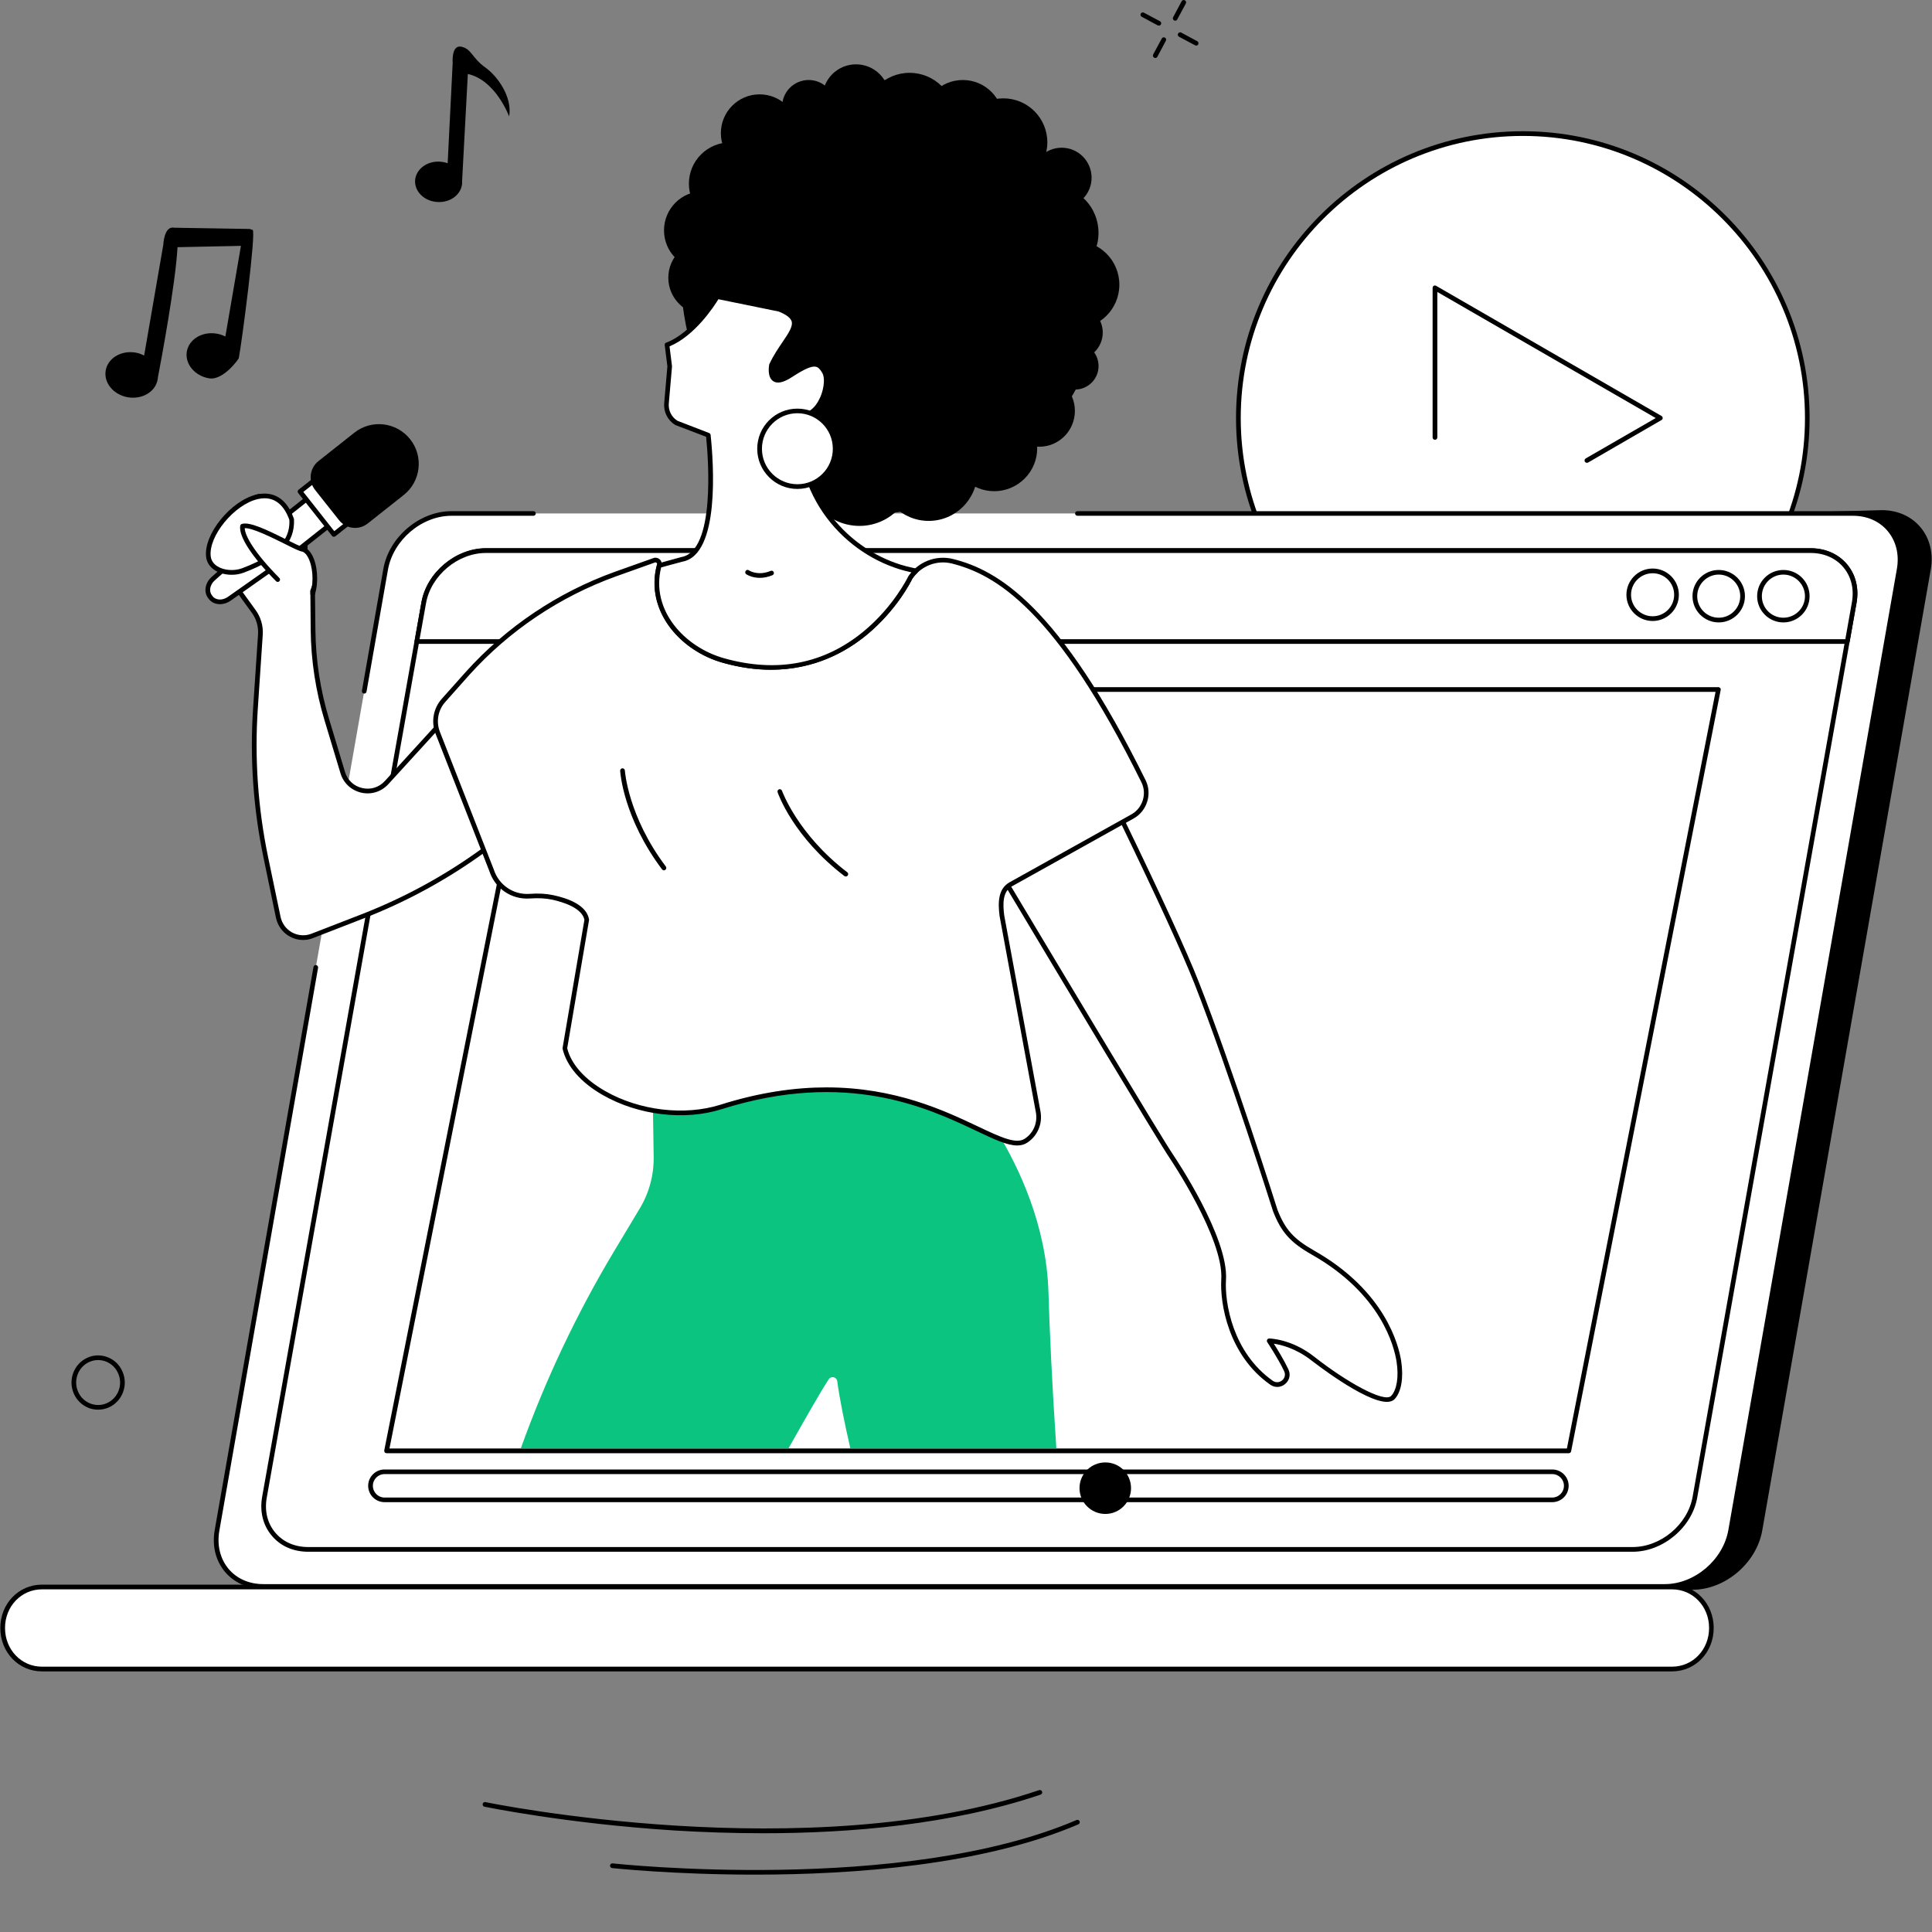 
<svg viewBox="0 0 1886 1886" xmlns="http://www.w3.org/2000/svg"><rect x="0" y="0" width="1886" height="1886" fill="#808080" stroke="none"/><defs><style>.s0{fill:#000}.s1{fill:#fff}</style></defs><g id="Illustration"><g id="Music video 1"><g id="&lt;Group&gt;"><path id="&lt;Path&gt;" class="s0" d="M1147.2 20.2q-.5 0-1.1-.3c-1.1-.6-1.5-2-.9-3.1l8.3-15.6c.6-1.1 2-1.5 3.1-.9 1.2.6 1.6 1.9 1 3.1l-8.4 15.6c-.4.8-1.2 1.2-2 1.2z"/><path class="s0" d="M1127.7 56.6q-.5 0-1-.3c-1.1-.6-1.6-1.9-1-3.1l8.4-15.6c.6-1.1 2-1.5 3.1-.9s1.5 2 .9 3.1l-8.3 15.6c-.4.8-1.2 1.2-2.1 1.2zM1131.3 25q-.6 0-1.1-.2l-15.6-8.4c-1.2-.6-1.6-2-1-3.1.6-1.1 2-1.5 3.1-.9l15.6 8.3c1.2.6 1.6 2 1 3.1-.4.8-1.2 1.2-2 1.2zM1167.7 44.5q-.6 0-1.1-.3l-15.6-8.3c-1.1-.6-1.6-2-1-3.1.6-1.1 2-1.6 3.1-1l15.6 8.4c1.2.6 1.6 2 1 3.1-.4.8-1.2 1.2-2 1.2z"/><path id="&lt;Compound Path&gt;" fill-rule="evenodd" class="s0" d="M95.8 1376.1c-3.1 0-6.3-.5-9.3-1.7-6.5-2.6-11.7-7.6-14.5-14.1-5.8-13.4.2-29 13.3-34.9 6.3-2.9 13.3-3 19.8-.5s11.7 7.5 14.5 14.1c5.8 13.3-.2 29-13.3 34.9-3.4 1.5-6.9 2.2-10.5 2.2zm-8.6-46.6c-10.9 4.9-15.8 17.9-11 29 2.3 5.4 6.6 9.5 12 11.6 5.3 2.1 11.1 1.9 16.2-.4 10.9-4.9 15.8-17.8 11-28.9-2.3-5.4-6.6-9.6-12-11.7-5.3-2-11-1.9-16.2.4z"/><path class="s0" d="M745.2 1789.6c-31.2 0-60.5-1.1-86.7-2.7-105.8-6.7-184.8-23.1-185.6-23.2-1.2-.3-2-1.5-1.7-2.7.2-1.3 1.4-2 2.7-1.8 3.1.7 315.3 64.6 540.5-11.7 1.2-.4 2.5.3 2.9 1.5.4 1.2-.3 2.5-1.5 2.9-86.6 29.3-185.5 37.7-270.6 37.7zM737 1830c-79.6 0-138.2-6.3-139.5-6.4-1.2-.2-2.1-1.3-2-2.5.1-1.3 1.3-2.2 2.5-2.1 2.8.4 283.2 30.4 452.9-42.3 1.1-.5 2.5 0 3 1.2s-.1 2.5-1.2 3c-93.3 40-219.8 49.1-315.7 49.1z"/></g><path class="s0" d="M451.1 178.7c-.5 10.9-11.2 19.2-23.9 18.5-12.7-.6-22.5-10-22-20.9.6-10.8 11.3-19.2 24-18.5 12.7.6 22.5 10 21.9 20.9z"/><path class="s0" d="M473.8 65.9c-13-9.2-13.4-18.2-23.4-20.3-10-2.2-8.5 15.9-8.5 15.9l-5.6 112c-.2 4.1 3.2 7.6 7.3 7.8 4 .2 7.2 1.4 7.4-2.6l5.7-106.5c27.5 6.2 40.3 41.5 40.3 41.5 3.4-19.2-11.7-39.7-23.2-47.8zM233.1 349.6c2.9-14.5 17.2-124.3 13.5-125.2-1.5-.3-2.7-1.1-3.8-.9l-72.9-1.2c-9.8-2-10.5 16.7-10.5 16.7l-18.7 108.1c-2.5-1.3-5.3-2.4-8.4-2.9-14-2.4-27 5.4-29.1 17.4-2.1 12.1 7.6 23.8 21.6 26.2 14 2.4 27.1-5.4 29.1-17.4q.2-1.2.3-2.3c2.7-14.1 17.1-90.5 19.1-126.8l61.9-1.3-15.2 88.5c-2.6-1.3-5.4-2.3-8.5-2.8-14-2.4-27 5.4-29.1 17.4-2.1 12 7.6 23.8 21.6 26.2 14 2.4 29.1-19 29.1-19.7z"/><path class="s1" d="M1764.3 408.1c0 153.3-124.4 277.7-277.7 277.7-153.4 0-277.7-124.4-277.7-277.7 0-153.4 124.3-277.7 277.7-277.7 153.3 0 277.7 124.3 277.7 277.7z"/><path fill-rule="evenodd" class="s0" d="M1486.6 688c-154.4 0-280-125.6-280-279.9 0-154.4 125.6-280 280-280 154.3 0 279.9 125.6 279.9 280 0 154.3-125.6 279.9-279.9 279.9zm0-555.3c-151.9 0-275.4 123.5-275.4 275.4 0 151.8 123.5 275.4 275.4 275.4 151.8 0 275.4-123.6 275.4-275.4 0-151.9-123.6-275.4-275.4-275.4z"/><path class="s1" d="M1620.9 408.1 1400.8 281v254.1z"/><path class="s0" d="M1549.1 451.8c-.8 0-1.5-.4-2-1.2-.6-1.1-.2-2.5.9-3.1l68.3-39.4L1403.1 285v142c0 1.3-1 2.3-2.3 2.3-1.3 0-2.3-1-2.3-2.3V281c0-.8.4-1.6 1.1-2 .8-.4 1.6-.4 2.3 0L1622 406.1c.7.4 1.1 1.2 1.1 2s-.4 1.5-1.1 1.9l-71.7 41.5q-.6.3-1.2.3zM1295.3 1508.3c-31.6-25.8-64.7-49.8-98.7-72.8-68.9-46.6-141.5-88.2-214.9-128.5-38.7-21.3-78.8-40.5-118.3-60.2-39.8-19.9-79.8-39.6-119.7-59.2-36.5-18-73-36-109.4-54.1-82.8-279.9-172.7-597.2-154.9-597.2L1837 498c32 0 53.4 26 47.8 57.9L1720.3 1494c-5.6 31.9-36.2 57.9-68.1 57.9h-302.1c-17.9-15-36.8-28.8-54.8-43.6z"/><path class="s1" d="M440.7 501.2h1368.2c30.2 0 50.3 24.5 45.1 54.7L1689.4 1494c-5.3 30.2-34 54.6-64.2 54.6H257c-30.2 0-50.4-24.4-45.1-54.6l164.5-938.1c5.3-30.2 34.1-54.7 64.3-54.7zM41 1549.2H1632.2c21.2 0 38.5 17.5 38.5 40 0 22.6-17.3 40.1-38.5 40.1H41c-21.2 0-38.4-17.5-38.4-40.1 0-22.5 17.2-40 38.4-40z"/><path fill-rule="evenodd" class="s0" d="M1632.2 1631.6H41c-22.8 0-40.7-18.6-40.7-42.4 0-23.7 17.9-42.3 40.7-42.3h1591.2c22.9 0 40.7 18.6 40.7 42.3 0 23.8-17.8 42.4-40.7 42.4zM41 1551.5c-20.2 0-36.1 16.6-36.1 37.7 0 21.2 15.9 37.8 36.1 37.8h1591.2c20.3 0 36.2-16.6 36.2-37.8 0-21.1-15.9-37.7-36.2-37.7z"/><path class="s1" d="M474.4 537.4h1293.1c28.5 0 47.6 22.8 42.6 50.9l-155.5 873.3c-5 28.1-32.2 50.9-60.8 50.9h-1293c-28.6 0-47.6-22.8-42.6-50.9l155.5-873.3c5-28.1 32.2-50.9 60.7-50.9z"/><path fill-rule="evenodd" class="s0" d="M1593.8 1514.8h-1293c-14.5 0-27.2-5.6-35.6-15.8-8.5-10.1-11.8-23.5-9.3-37.8l155.5-873.3c5.2-29.1 33.4-52.8 63-52.8h1293.1c14.4 0 27.1 5.6 35.6 15.7 8.5 10.2 11.8 23.6 9.2 37.9L1656.8 1462c-5.1 29.1-33.4 52.8-63 52.8zM474.4 539.7c-27.4 0-53.7 22-58.5 49L260.4 1462c-2.3 12.9.6 25 8.3 34.1 7.6 9.1 19 14.1 32.1 14.1h1293c27.5 0 53.7-22 58.5-49l155.5-873.3c2.3-12.9-.6-25-8.2-34.1-7.6-9.1-19-14.1-32.1-14.1z"/><path class="s1" d="m1803.3 626.2 6.8-37.8c5-28.1-14.1-50.8-42.6-50.8H474.4c-28.5 0-55.7 22.7-60.7 50.8l-6.8 37.8z"/><path fill-rule="evenodd" class="s0" d="M1803.3 628.5H406.9c-.7 0-1.3-.3-1.7-.8-.5-.5-.7-1.2-.5-1.9l6.7-37.8c5.2-29.1 33.4-52.7 63-52.7h1293.1c14.5 0 27.1 5.6 35.6 15.7s11.8 23.5 9.2 37.8l-6.7 37.8c-.2 1.1-1.2 1.9-2.3 1.9zM409.6 624h1391.8l6.4-36c2.3-12.9-.6-25-8.2-34.1-7.6-9.1-19-14.1-32.1-14.1H474.4c-27.5 0-53.7 22-58.5 49z"/><path fill-rule="evenodd" class="s0" d="M1613.3 606.2c-14.1 0-25.6-11.5-25.6-25.6 0-14.1 11.5-25.6 25.6-25.6 14.1 0 25.6 11.5 25.6 25.6 0 14.1-11.5 25.6-25.6 25.6zm0-46.6c-11.6 0-21.1 9.4-21.1 21s9.5 21 21.1 21c11.6 0 21-9.4 21-21s-9.4-21-21-21zM1677.8 607.6c-14.1 0-25.6-11.5-25.6-25.6 0-14.2 11.5-25.6 25.6-25.6 14.1 0 25.6 11.4 25.6 25.6 0 14.1-11.5 25.6-25.6 25.6zm0-46.7c-11.6 0-21 9.5-21 21.1 0 11.6 9.4 21 21 21s21-9.4 21-21-9.4-21.1-21-21.1zM1740.9 607.6c-14.1 0-25.6-11.5-25.6-25.6 0-14.2 11.5-25.6 25.6-25.6 14.2 0 25.6 11.4 25.6 25.6 0 14.1-11.4 25.6-25.6 25.6zm0-46.7c-11.6 0-21 9.5-21 21.1 0 11.6 9.4 21 21 21s21.1-9.4 21.1-21-9.5-21.1-21.1-21.1zM1531.5 1418.6H377.4c-.7 0-1.4-.3-1.8-.8-.4-.6-.6-1.3-.5-1.9l147.8-743.2c.2-1.1 1.2-1.9 2.2-1.9h1152.4c.7 0 1.3.4 1.8.9.4.5.6 1.2.4 1.9l-146 743.2c-.2 1-1.1 1.8-2.2 1.8zM380.2 1414h1149.4l145.1-738.6H527z"/><path class="s0" d="M769.7 1413.9c16.8-29.7 31.1-55 39.3-67.5 2.3-3.5 7.8-2.3 8.3 1.9 2.3 17 6.8 39.5 12.8 65.6h201.1c-4.2-62.3-6.7-117.5-7.7-152.3-1.9-65.5-29.1-121.9-48.6-154.2-9.9-16.2-19.2-47.6-23.5-63.4-1.4-5.3-6.9-8.3-12.2-6.8l-27.8 8.1c-85.8 22.4-175.3 27-262.9 13.5-6-1-11.4 3.7-11.3 9.8l.9 60.7c.3 17.7-4.4 35.1-13.5 50.3l-25.1 41.8c-36.6 61.1-67.1 125.6-91.1 192.5z" style="fill:#0ac480"/><path class="s1" d="M431.3 710.8q-.9-2.1-1.4-4.3L377.4 764c-13.2 14.4-37.1 9-42.8-9.8l-15.5-51.4c-8.6-28.5-13.2-58.2-13.5-88l-.4-35.2c-.1-11.7-12.6-47.4-4.5-55.8 13.8-14.1-8.2-1-20.4 6.5.5-2.6.7-5.7.5-9.1-.6-15.6-2.6-24.3-15.7-33-16.1-10.7-23.3 3.2-39.3 21.1-11.1 12.5-28.9 16.8-9.4 44.4 1.4 1.9 31 42.8 31 42.8 4.9 6.6 7.3 14.7 6.8 23l-4.8 71.6c-3.3 48.9.1 98 10.1 145.9l12.2 58.6c3.1 14.9 18.9 23.5 33.2 18l48.9-19c42.3-16.4 82.3-38.3 119-65.1l3.8-2.8z"/><path fill-rule="evenodd" class="s0" d="M295.9 917.6c-4.5 0-8.9-1.1-12.9-3.3-7-3.8-11.9-10.5-13.6-18.3l-12.1-58.5c-10.1-48.2-13.5-97.5-10.2-146.5l4.8-71.7c.5-7.7-1.7-15.3-6.3-21.4-1.2-1.7-29.7-41-31.1-42.9-16.7-23.7-6.9-32.3 2.7-40.6 2.3-2.1 4.8-4.2 6.9-6.6 2.4-2.7 4.7-5.4 6.7-7.8 11.7-13.9 20.2-23.9 35.6-13.7 13.4 8.9 16 18 16.7 34.8q.1 2.5 0 4.8c20.1-12.1 22.1-11.6 23.7-9.6 1.7 2.2-.2 4.8-4.4 9.1-4.7 4.8-.8 22.9 2.1 36.2 1.6 7.4 3 13.9 3 17.9l.4 35.3c.3 29.6 4.8 59 13.4 87.3l15.5 51.5c2.4 8 8.7 13.9 16.9 15.7 8.1 1.9 16.4-.7 22-6.9l52.5-57.5c.6-.6 1.5-.9 2.3-.6.8.2 1.5.8 1.6 1.7q.5 2.1 1.3 4l45.4 115.8c.3 1 0 2.1-.8 2.7l-3.8 2.8c-36.8 26.9-77.1 48.9-119.6 65.4l-48.9 19c-3.2 1.3-6.5 1.9-9.8 1.9zm-41.2-430.9c-6.3 0-11.7 5.9-20.4 16.2-2.1 2.5-4.3 5.2-6.8 7.9-2.3 2.6-4.9 4.9-7.3 7-9.5 8.3-16.3 14.2-2 34.5 1.4 2 30.8 42.5 31.1 42.9 5.2 7 7.8 15.7 7.2 24.4l-4.8 71.7c-3.3 48.6.1 97.5 10 145.3l12.2 58.5c1.4 6.5 5.5 12 11.3 15.2 5.8 3.1 12.7 3.6 18.8 1.2l49-19c42.1-16.4 82-38.2 118.5-64.9l2.4-1.8-44.8-114.1q-.1-.4-.2-.7l-49.8 54.5c-6.8 7.4-16.7 10.5-26.4 8.3-9.8-2.3-17.4-9.3-20.3-18.9l-15.5-51.4c-8.7-28.8-13.3-58.6-13.6-88.7l-.3-35.2c-.1-3.6-1.5-10.1-3-17-3.4-15.9-7.2-33.9-.9-40.4q.2-.1.3-.3c-3.4 1.7-8.9 4.8-17.9 10.4-.8.4-1.7.4-2.5-.1-.7-.5-1.1-1.4-.9-2.3.4-2.5.6-5.5.5-8.6-.7-15-2.3-22.9-14.8-31.2-3.4-2.3-6.4-3.4-9.1-3.4z"/><path class="s1" d="m325.9 509.2-39.4 31.2-62.8 44.2c-6.1 4.3-14 3.8-17.9-1.1l-.7-1c-3.9-4.9-2.6-12.6 3-17.6l57.5-50.9 39.4-31.3z"/><path fill-rule="evenodd" class="s0" d="M214.8 589.8c-4.3 0-8.2-1.6-10.8-4.9l-.7-.9c-4.7-5.9-3.2-15 3.3-20.8l57.5-51 39.5-31.3c1-.7 2.4-.6 3.2.4l20.9 26.5c.4.4.6 1 .5 1.6-.1.6-.4 1.2-.8 1.6l-39.5 31.2-62.9 44.3c-3.2 2.2-6.8 3.3-10.2 3.3zm89.9-103.9L267 515.7l-57.4 50.9c-4.7 4.2-5.9 10.6-2.7 14.5l.7 1c3.2 4 9.7 4.2 14.8.6l62.8-44.2 37.5-29.7z"/><path class="s1" d="m292.8 479.9 33.1 41.8 22.2-17.5-33.1-41.8z"/><path fill-rule="evenodd" class="s0" d="M325.9 524h-.2c-.6-.1-1.2-.4-1.6-.9l-33-41.8c-.8-1-.7-2.4.3-3.2l22.2-17.5c.4-.4 1-.6 1.6-.5.6.1 1.2.4 1.6.8l33.1 41.9c.7.9.6 2.4-.4 3.2l-22.1 17.5c-.5.3-1 .5-1.5.5zm-29.8-43.8 30.2 38.3 18.6-14.7-30.3-38.2z"/><path class="s0" d="M400.4 428.8c13.3 16.8 10.5 41.2-6.4 54.5L359 511c-8.7 6.9-21.3 5.4-28.1-3.3l-23.3-29.4c-6.9-8.7-5.4-21.3 3.3-28.2l35-27.7c16.8-13.3 41.2-10.4 54.5 6.4z"/><path class="s1" d="M284.7 507.1c-19.5-56-85.1 3.7-81.2 36.3 1.6 13.8 20.7 18.4 33.7 13.5 39.4-14.8 48.3-31.9 47.5-49.8z"/><path fill-rule="evenodd" class="s0" d="M226.2 561.1c-5.8 0-11.6-1.4-16.1-4.2-5.2-3.2-8.3-7.8-8.9-13.3-2.6-22.1 24.3-55.1 49.5-60.9 9.7-2.2 27.2-2.1 36.2 23.7q.1.3.1.6c1 22.8-14.1 38.9-49 52-3.7 1.4-7.7 2.1-11.8 2.1zm32-74.7q-3.1 0-6.5.8c-22.9 5.2-48.3 36.1-46 55.9.6 5.1 4 8.2 6.8 9.9 6.4 3.9 16.2 4.6 23.9 1.7 41.7-15.6 46.6-33.4 46.1-47.1-5-14-13.3-21.2-24.3-21.2z"/><path class="s1" d="M295.6 588.6c-38.3-33.1-60.7-62.7-58.9-74.9 10.9-3.7 53.1 22.5 58.9 22.5 13.1 3.6 17.5 29.8 0 52.4z"/><path class="s0" d="M305.2 581.9q-.3 0-.6-.2c-1.2-.3-1.9-1.6-1.5-2.8 3.4-10.9 2.3-26.2-2.5-35-1.6-2.9-3.5-4.8-5.4-5.4-2.6-.3-7.8-2.8-17.9-7.9-11.8-5.8-30.9-15.4-38.4-15 .3 7.6 9.3 23.8 33.8 48.6.9.9.9 2.3 0 3.2-.9.9-2.3.9-3.2 0-23.8-24.1-36.6-43.8-35-54.1.1-.8.7-1.5 1.5-1.8 7.3-2.4 23.2 5 43.3 15.1 6.9 3.4 14.6 7.3 16.3 7.3.2 0 .5.1.6.1 3.2.9 6.1 3.6 8.4 7.7 5.4 9.9 6.6 26.5 2.8 38.5-.3 1-1.2 1.7-2.2 1.7z"/><path class="s1" d="M1281.9 1222.9c-20.9-11.9-29.2-21.4-37-41.1 0 0-43.1-136.7-76.8-222.5-13.5-34.3-43.7-98.6-74.4-162l-109.1 60.9q-1.7.9-3.3 2.1c53.6 89.5 151.8 253.6 162.3 268.7 0 0 53.5 79.1 50.9 120.2-1.6 25.9 8.5 73.8 46.8 100.6 8 5.6 18.4-3 14.4-11.9q0-.2-.1-.4c-6-12.6-16.6-28.6-16.6-28.6s20.9.2 42.8 17.5c21.9 17.2 68.4 48.2 78 37.8 16.5-17.8 6.7-93.3-77.9-141.3z"/><path fill-rule="evenodd" class="s0" d="M1353.9 1368.5c-22.1 0-72.9-39.9-73.5-40.3-15.1-11.9-29.8-15.5-36.9-16.5 3.5 5.5 9.9 15.9 14.1 24.8l.2.5c2.3 5 1 10.5-3.3 14.1-4.3 3.5-10 3.8-14.5.6-41.1-28.8-49.2-79.7-47.8-102.7 2.6-39.8-50-117.9-50.5-118.7-10.4-15.1-106.2-174.9-162.3-268.8-.6-1-.4-2.3.6-3 1.2-.9 2.3-1.7 3.5-2.3l109.1-60.9c.5-.3 1.2-.4 1.8-.2.6.2 1.1.6 1.3 1.2 37.9 78.1 62.9 132.7 74.5 162.2 33.4 84.9 76.5 221.2 76.9 222.6 7.6 19.3 15.7 28.3 35.9 39.8 69.3 39.4 82.4 92.3 84.8 107.6 2.5 16.3.2 30.2-6.3 37.2-1.8 1.9-4.4 2.8-7.6 2.8zm-114.9-61.9c.9.1 22 .4 44.2 18 30.8 24.2 68.2 45.3 74.9 38 5.5-5.9 7.5-18.7 5.2-33.4-2.3-14.8-15-66-82.5-104.3-21.1-12-30-21.9-38-42.3-.5-1.5-43.5-137.7-76.8-222.4-11.5-29.1-36.1-82.9-73.3-159.7l-107 59.6q-.6.4-1.3.9c56.3 94.1 150.8 251.8 161.1 266.7 2.2 3.3 53.9 80.3 51.3 121.6-1.4 22.1 6.4 71 45.8 98.7 3.4 2.3 7 1.2 9-.5 2-1.6 3.7-4.9 2.1-8.7l-.2-.4c-5.8-12.3-16.3-28-16.4-28.2-.5-.7-.5-1.6-.1-2.4.4-.7 1.1-1.2 2-1.2z"/><path class="s1" d="m433.2 683.5 23.2-26.1c39.4-43.8 88.9-77 144.3-96.9l37.8-13.6c3-1.1 5.9 1.6 5.1 4.6-11.5 41.5 20 81.4 62.7 93.3C833 680.3 888.5 564 888.5 564c9-13.6 25.5-20 41.3-16.1 46.6 11.7 105.3 50.4 186.5 214.9 6 12.1 1.2 27.5-10.6 34.1l-119.1 66.4c-10.3 5.8-10.1 18.8-8.5 30.6l35.4 191.5c2 11-2.7 22.2-12.1 28.2-29.5 19-115.5-90.5-297.7-32.9-62.5 19.7-142.2-13.7-152.3-57.4l21.4-125.4c-2.2-12.7-19.5-18.9-33-21.8-7.5-1.6-15.3-1.8-23-1.3-16.2 1.2-31.6-8.9-36.8-24.9l-52.7-134.4c-4.2-10.9-2-23.3 5.9-32z"/><path fill-rule="evenodd" class="s0" d="M993 1118.2c-9.9 0-23-6.2-40.4-14.5-47.1-22.2-125.9-59.5-248.3-20.9-35.8 11.4-81.3 6-115.8-13.8-21.5-12.2-35.4-28.3-39.3-45.2q-.1-.4 0-.9l21.3-125c-2.4-11.6-20.5-17.2-31.2-19.6-6.5-1.4-13.6-1.8-22.3-1.2-17.6 1.2-33.7-9.7-39.2-26.5l-52.6-134.3c-4.6-11.8-2.2-25 6.3-34.4l23.2-26c39.5-43.9 89.7-77.6 145.2-97.6l37.9-13.5c2.1-.8 4.5-.3 6.2 1.2 1.7 1.6 2.4 3.9 1.8 6.1-11.6 42.1 22.7 79.8 61.1 90.5 51.8 14.5 97.8 5.6 136.6-26.6 29-24.1 42.8-52.7 43-53q0-.2.1-.3c9.5-14.3 27.1-21.2 43.8-17 43.2 10.8 103.6 45.1 188 216.1 6.5 13.2 1.3 29.9-11.6 37.1l-119.1 66.4c-9.1 5.1-8.8 17.2-7.4 28.3l35.4 191.4c2.2 12-2.9 24-13 30.5-2.9 1.9-6.1 2.7-9.7 2.7zm-186.1-56.7c67 0 114.9 22.6 147.7 38.1 21.5 10.2 37.1 17.6 45.6 12.1 8.6-5.5 12.9-15.7 11-25.9l-35.4-191.5c-1.6-12.7-1.8-26.5 9.7-33l119.1-66.4c10.8-6.1 15.2-20 9.7-31.1-83.6-169.3-142.8-203.1-185.1-213.7-14.7-3.7-30.2 2.4-38.7 15-1.2 2.6-15.1 30.3-44.1 54.4-27.5 22.8-74.3 46.1-140.7 27.5-21.5-6-40.8-19.3-52.9-36.4-12.9-18.3-17-39.5-11.4-59.7.2-.8-.3-1.3-.5-1.5-.2-.2-.8-.6-1.6-.3l-37.8 13.5c-54.8 19.7-104.4 53-143.4 96.3L434.9 685c-7.4 8.1-9.4 19.5-5.4 29.6L482.1 849c4.9 15 19.1 24.6 34.6 23.6 9.1-.7 16.6-.2 23.6 1.3 14.6 3.1 32.4 9.8 34.7 23.6q.1.4 0 .8l-21.3 125c3.8 15.4 16.9 30.3 37.1 41.8 33.4 19.1 77.4 24.3 112.2 13.4 38.8-12.3 73.4-17 103.9-17zm-373.7-378z"/><path class="s0" d="M825.7 855.6c-.5 0-1-.1-1.4-.4-49.8-38.1-64.6-80-65.2-81.8-.4-1.2.2-2.4 1.4-2.9 1.2-.4 2.5.3 2.9 1.5.2.4 15.1 42.3 63.7 79.5 1 .8 1.2 2.2.4 3.2-.4.6-1.1.9-1.8.9zM648.2 849.6c-.7 0-1.4-.3-1.9-.9-37.7-50.1-40.8-94.4-40.9-96.2-.1-1.3.9-2.4 2.2-2.5 1.2 0 2.3.9 2.4 2.2 0 .4 3.1 44.8 40 93.7.7 1.1.5 2.5-.5 3.2-.4.4-.9.5-1.3.5zM664.3 264.7c0 110.8 73.7 237.2 184.5 237.2s223.6-95.4 223.6-206.2c0-110.8-93.3-217.6-204.1-217.6s-204 75.8-204 186.6z"/><path class="s0" d="M1026.3 357.3c0 12.7 10.3 23 23 23 12.8 0 23.1-10.3 23.1-23s-10.3-23-23.1-23c-12.7 0-23 10.3-23 23z"/><path class="s0" d="M1049.3 401.1c0 19.4-15.6 35-34.9 35-19.3 0-35-15.6-35-35 0-19.3 15.7-34.9 35-34.9s34.9 15.6 34.9 34.9z"/><path class="s0" d="M1000.2 408c16.4 16.3 16.4 42.9 0 59.2-16.4 16.4-42.9 16.4-59.3 0-16.3-16.3-16.3-42.9 0-59.2 16.4-16.4 42.9-16.4 59.3 0z"/><path class="s0" d="M954.1 460.9c0 26.3-21.3 47.6-47.5 47.6-26.3 0-47.6-21.3-47.6-47.6 0-26.2 21.3-47.5 47.6-47.5 26.2 0 47.5 21.3 47.5 47.5z"/><path class="s0" d="M891.2 466.3c-3 28.9-28.8 49.8-57.6 46.8-28.8-2.9-49.8-28.7-46.8-57.5 3-28.9 28.7-49.8 57.6-46.8 28.8 2.9 49.7 28.7 46.8 57.5zM1007.2 277.9c0 23.7 19.1 42.8 42.7 42.8 23.7 0 42.8-19.1 42.8-42.8 0-23.6-19.1-42.8-42.8-42.8-23.6 0-42.7 19.2-42.7 42.8z"/><path class="s0" d="M993 260.2c18.2 18.1 47.6 18.1 65.8 0 18.1-18.2 18.1-47.6 0-65.7-18.2-18.2-47.6-18.2-65.8 0-18.1 18.1-18.1 47.5 0 65.7zM1023.4 324.6c0 14.7 11.9 26.6 26.5 26.6 14.7 0 26.6-11.9 26.6-26.6 0-14.6-11.9-26.5-26.6-26.5-14.6 0-26.5 11.9-26.5 26.5zM652.4 271.1c0 19.9 16.1 36.1 36 36.1s36-16.2 36-36.1c0-19.8-16.1-36-36-36s-36 16.2-36 36z"/><path class="s0" d="M648.2 224.9c0 21 17 38.1 38.1 38.1s38.1-17.1 38.1-38.1c0-21.1-17-38.2-38.1-38.2s-38.1 17.1-38.1 38.2z"/><path class="s0" d="M672.5 179.3c0 22.3 18.1 40.4 40.3 40.4 22.3 0 40.4-18.1 40.4-40.4 0-22.3-18.1-40.3-40.4-40.3-22.2 0-40.3 18-40.3 40.3z"/><path class="s0" d="M779.3 130c0 20.8-16.9 37.8-37.8 37.8s-37.8-17-37.8-37.8c0-20.9 16.9-37.9 37.8-37.9s37.8 17 37.8 37.9z"/><path class="s0" d="M763.5 104c0 14.4 11.6 26 25.9 26 14.3 0 25.9-11.6 25.9-26 0-14.3-11.6-25.9-25.9-25.9-14.3 0-25.9 11.6-25.9 25.9z"/><path class="s0" d="M802.9 95.5c0 18.1 14.7 32.7 32.7 32.7 18.1 0 32.7-14.6 32.7-32.7s-14.6-32.7-32.7-32.7c-18 0-32.7 14.6-32.7 32.7z"/><path class="s0" d="M843.7 115.3c0 24.5 19.8 44.3 44.2 44.3 24.5 0 44.3-19.8 44.3-44.3 0-24.4-19.8-44.2-44.3-44.2-24.4 0-44.2 19.8-44.2 44.2z"/><path class="s0" d="M939.9 78.1c-21.9 0-39.6 17.7-39.6 39.6 0 21.8 17.7 39.5 39.6 39.5 21.8 0 39.5-17.7 39.5-39.5 0-21.9-17.7-39.6-39.5-39.6z"/><path class="s0" d="M979.4 96c-23.7 0-43 19.2-43 43 0 23.7 19.3 43 43 43 23.8 0 43-19.3 43-43 0-23.8-19.2-43-43-43z"/><path class="s0" d="M1007.2 173.5c0 16.1 13 29.2 29.2 29.2 16.1 0 29.2-13.1 29.2-29.2 0-16.2-13.1-29.3-29.2-29.3-16.2 0-29.2 13.1-29.2 29.3z"/><path class="s1" d="m643.5 552.1 22.2-6.1c35.4-6.2 28.2-97.3 25.7-121.2l-31.1-11.9c-6.6-4.1-10.3-11.7-9.7-19.4l3.1-35.8-2.6-21.1c27.9-10.4 49-47 49-47l60.7 12.3c30.1 12.2 6.3 24.9-7.6 54.4 0 0-5 25.4 18.9 9.8 21.6-14.2 26.7-12.7 32.4-3.6 4.4 7.1 1 21.8-3.1 29.1l-1.1 1.9c-4.2 7.3-11.3 12.4-19.6 14.1h-.1c-3.6 83.9 52.2 136.1 108.2 148.6q2.2.4 4.3.9l1.1.2q-3.2 2.9-5.7 6.7S833 680.3 706.3 644.8c-42.5-11.9-73.9-51.4-62.8-92.7z"/><path fill-rule="evenodd" class="s0" d="M752.6 653.8c-14.4 0-30-2-46.9-6.8-41.2-11.5-76.5-50.4-64.4-95.5.2-.8.8-1.4 1.6-1.6l22.2-6.1c33.4-5.8 26.4-95.8 24.2-117.4L659.5 415q-.2 0-.4-.2c-7.4-4.5-11.5-12.8-10.7-21.5l3.1-35.6-2.6-20.8c-.2-1.1.4-2.1 1.4-2.4 26.8-10 47.6-45.7 47.9-46.1.4-.8 1.4-1.3 2.4-1.1l60.6 12.3q.2.1.4.1c9.1 3.7 14 7.8 15.5 12.7 2.1 6.9-2.9 14.4-9.2 23.7-4.1 6-8.7 12.8-12.5 20.9-.5 2.6-1 9.4 1.9 11.3 2.3 1.5 7.1.1 13.5-4.1 13.6-8.9 21.1-11.9 26.6-10.7 4.3 1 6.9 4.3 9 7.8 5 8 1.4 23.6-3 31.4l-1.1 1.9c-4.2 7.4-11.3 12.7-19.4 14.8-2.8 82.5 53 132.7 106.4 144.5q2.1.5 4.2.9l1.1.2c.9.2 1.5.8 1.8 1.6.2.8 0 1.7-.6 2.3-2 1.9-3.8 4-5.3 6.2-1.2 2.6-15.1 30.3-44.1 54.4-20.5 17-51.7 34.3-93.8 34.3zm-107.2-99.9c-10.4 41.9 22.9 77.9 61.5 88.7 51.8 14.5 97.8 5.6 136.6-26.6 29-24.1 42.8-52.7 43-53q0-.2.1-.3 1.4-2.1 3.1-4-.7-.2-1.4-.3c-55.5-12.3-113.7-64.8-109.9-150.9 0-1 .8-1.9 1.8-2.1 7.7-1.6 14.3-6.3 18.1-13l1.1-2c3.9-6.7 7-20.5 3.1-26.7-2.2-3.7-3.9-5.2-6.1-5.7-4-.9-11 2.1-23.1 10-8.4 5.5-14.5 6.8-18.5 4.1-6.1-4.1-4.1-15-3.9-16.3q.1-.2.2-.5c4-8.5 8.8-15.5 13-21.7 5.7-8.4 10.1-15 8.7-19.9-1.1-3.4-5.2-6.6-12.7-9.6l-58.8-12c-4.2 6.9-23 35.8-47.7 46l2.4 19.3v.5l-3.1 35.8c-.6 6.9 2.6 13.5 8.5 17.1l30.8 11.9c.8.3 1.4 1 1.5 1.9 2.9 27.3 9.4 117.2-27.6 123.7z"/><path class="s0" d="M741.7 564.1c-8 0-13-3.4-13.3-3.6-1-.7-1.2-2.1-.5-3.2.7-1 2.1-1.3 3.1-.6.4.3 8.8 5.8 21.3.6 1.2-.5 2.5 0 3 1.2.5 1.1-.1 2.5-1.2 3-4.6 1.9-8.8 2.6-12.4 2.6z"/><path class="s1" d="M741.5 438.1c0 20.4 16.5 36.9 36.9 36.9s36.9-16.5 36.9-36.9-16.5-37-36.9-37-36.9 16.6-36.9 37z"/><path fill-rule="evenodd" class="s0" d="M778.4 477.3c-21.6 0-39.2-17.6-39.2-39.2 0-21.7 17.6-39.2 39.2-39.2s39.2 17.5 39.2 39.2c0 21.6-17.6 39.2-39.2 39.2zm0-73.9c-19.1 0-34.6 15.6-34.6 34.7s15.5 34.6 34.6 34.6 34.6-15.5 34.6-34.6-15.5-34.7-34.6-34.7zM1515.3 1466.4H375.4c-8.8 0-16-7.1-16-16 0-8.8 7.2-15.9 16-15.9h1139.9c8.8 0 16 7.1 16 15.9 0 8.9-7.2 16-16 16zM375.4 1439c-6.3 0-11.4 5.1-11.4 11.4 0 6.3 5.1 11.5 11.4 11.5h1139.9c6.3 0 11.4-5.2 11.4-11.5s-5.1-11.4-11.4-11.4z"/><path class="s0" d="M1104.1 1452.7c0 13.9-11.2 25.2-25.1 25.2-13.9 0-25.2-11.3-25.2-25.2 0-13.9 11.3-25.1 25.2-25.1 13.9 0 25.1 11.2 25.1 25.1z"/><path class="s0" d="M1625.2 1550.9H257c-15.2 0-28.4-5.8-37.4-16.5-9.1-10.9-12.7-25.4-10-40.8L306 944c.2-1.3 1.4-2.1 2.7-1.9 1.2.3 2 1.4 1.8 2.7l-96.4 549.6c-2.4 14 .8 27.2 9 37.1 8.1 9.6 20.1 14.9 33.9 14.9h1368.2c29.1 0 56.9-23.7 62-52.8l164.5-938.1c2.5-14.1-.7-27.2-9-37.1-8-9.6-20.1-14.9-33.8-14.9h-757.1c-1.3 0-2.3-1-2.3-2.3 0-1.2 1-2.2 2.3-2.2h757.1c15.1 0 28.4 5.8 37.3 16.5 9.2 10.9 12.7 25.4 10 40.8l-164.5 938.1c-5.5 31.2-35.3 56.5-66.5 56.5zM355.6 677.1q-.2 0-.4-.1c-1.3-.2-2.1-1.4-1.9-2.6l20.9-118.9c5.4-31.2 35.3-56.5 66.5-56.5h80c1.3 0 2.3 1 2.3 2.2 0 1.3-1 2.3-2.3 2.3h-80c-29.1 0-56.9 23.7-62 52.8l-20.9 118.9c-.2 1.1-1.2 1.9-2.2 1.9z"/></g></g></svg>